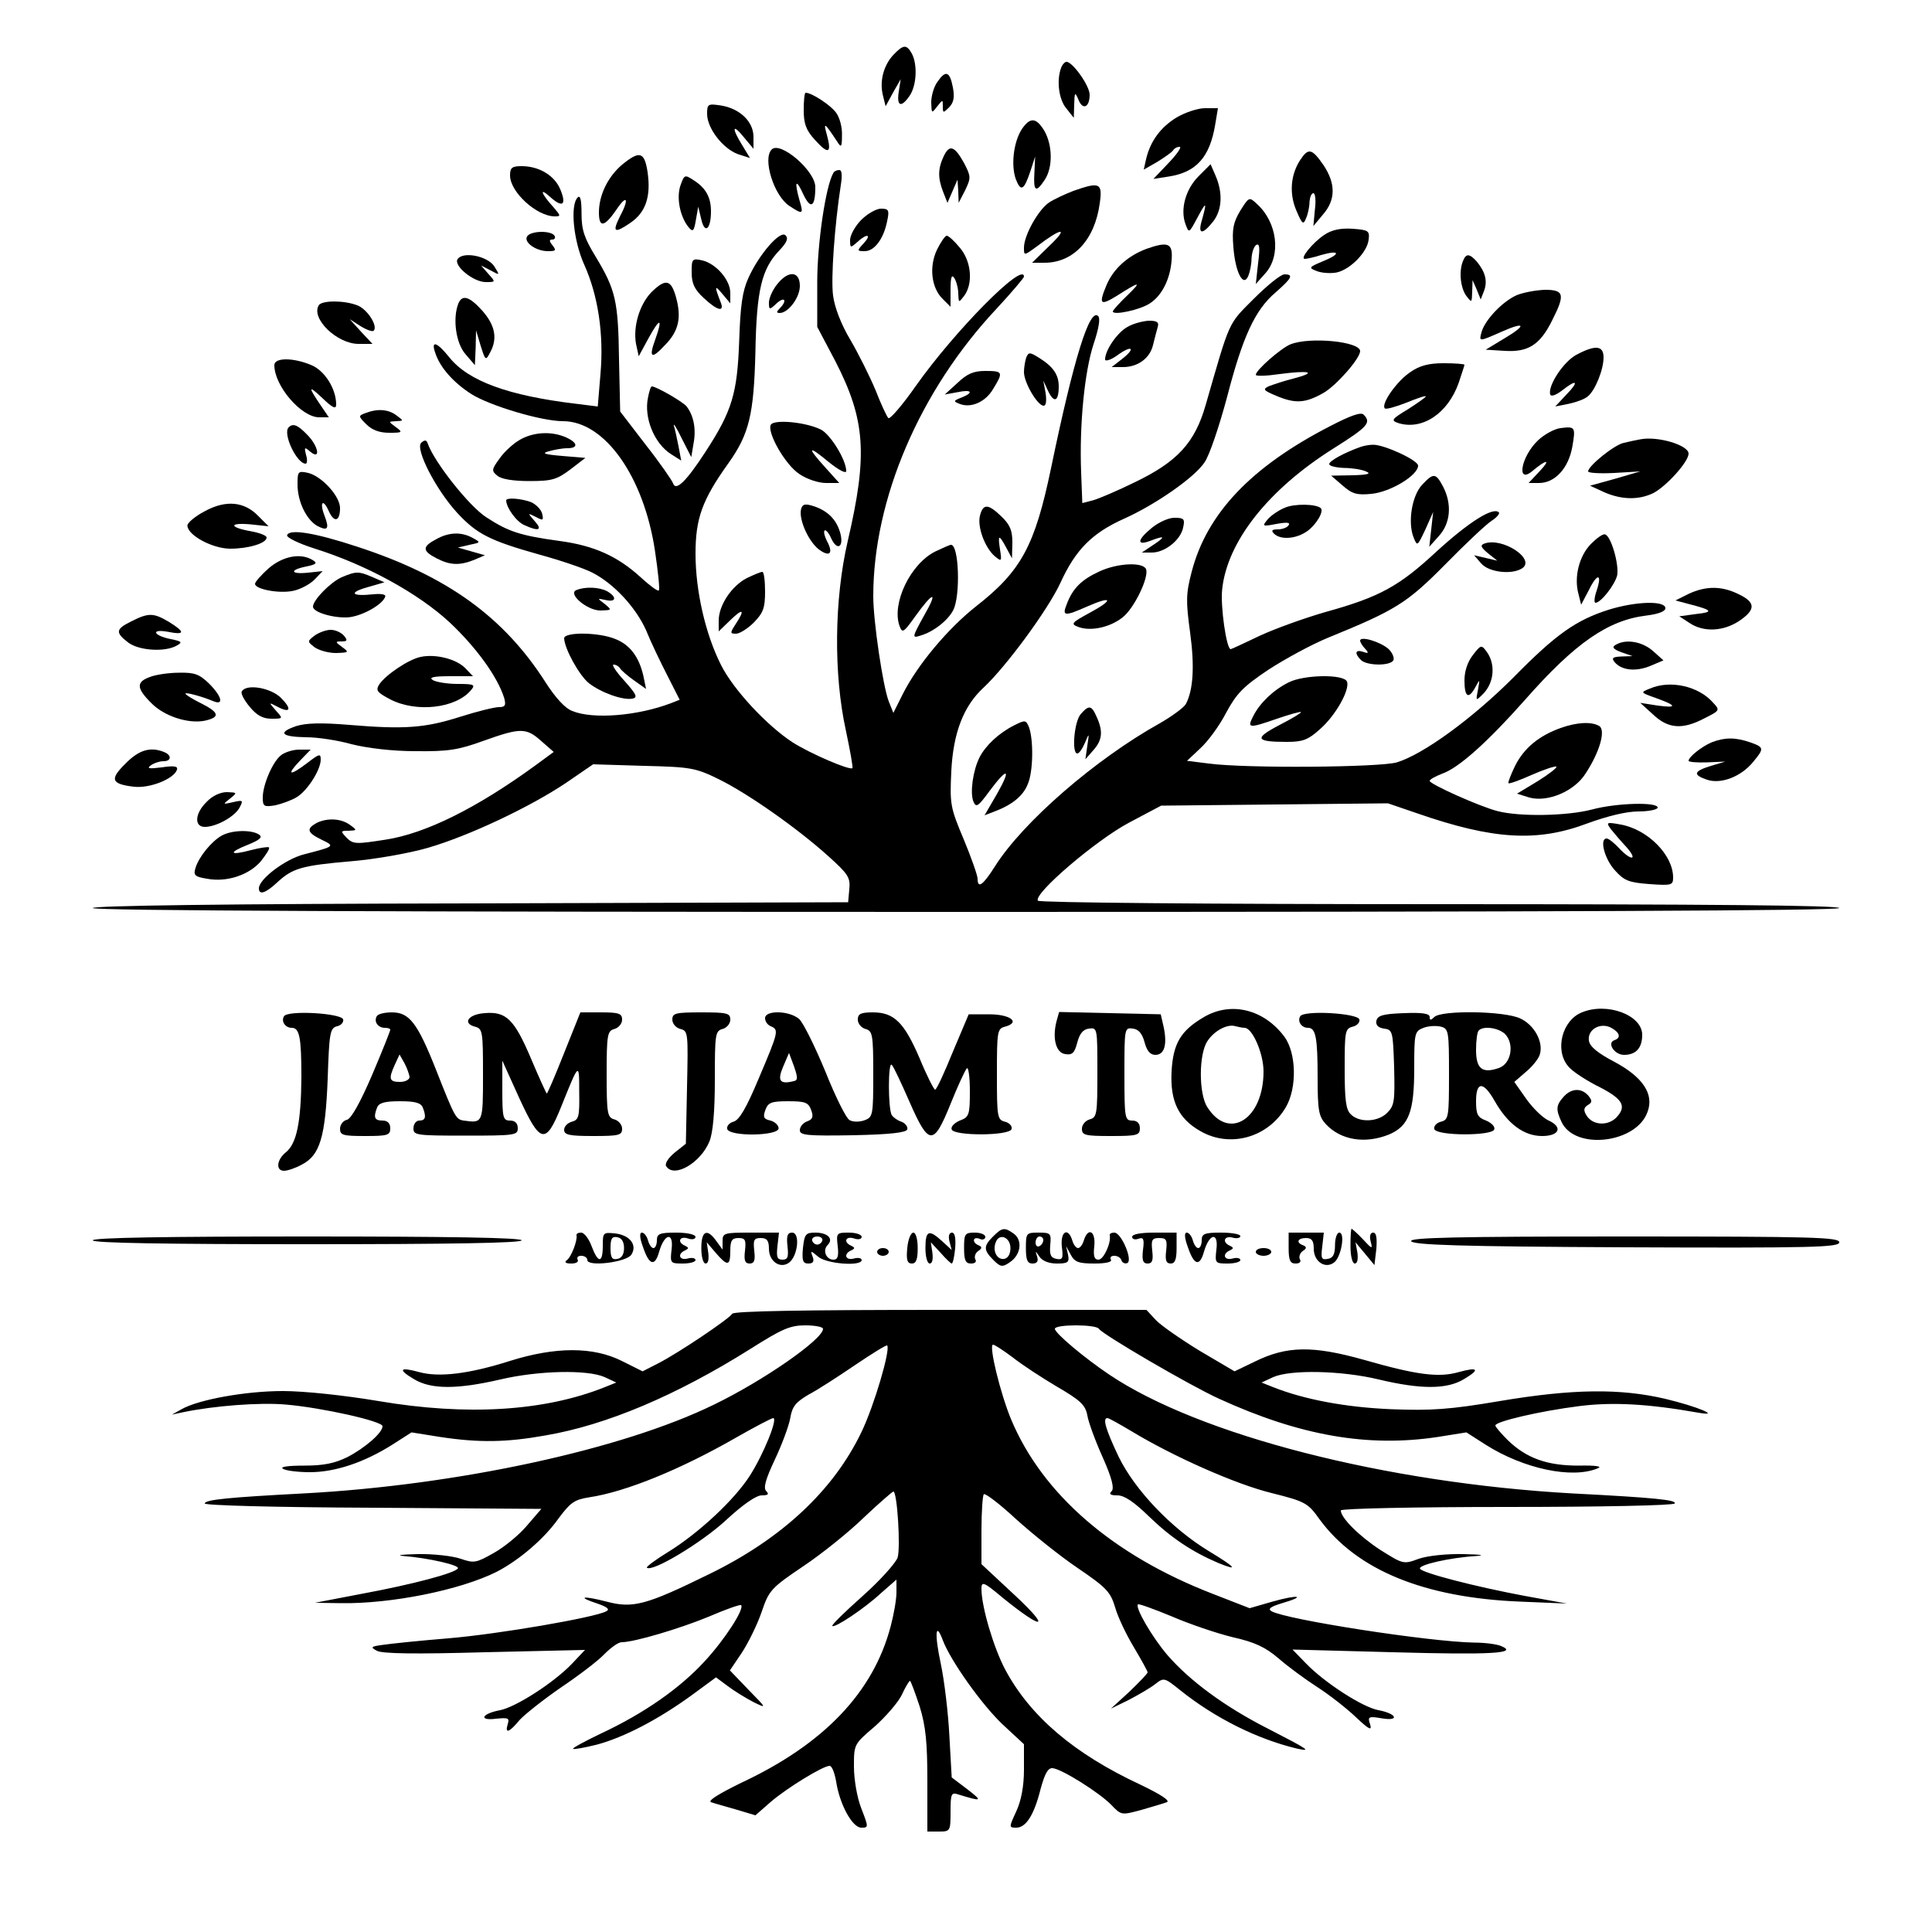 <?xml version="1.0" standalone="no"?>
<!DOCTYPE svg PUBLIC "-//W3C//DTD SVG 20010904//EN"
 "http://www.w3.org/TR/2001/REC-SVG-20010904/DTD/svg10.dtd">
<svg version="1.0" xmlns="http://www.w3.org/2000/svg"
 width="500pt" height="500pt" viewBox="0 0 500 500"
 preserveAspectRatio="xMidYMid meet">
<g transform="translate(0,500) scale(0.1,-0.1)"
fill="#000000" stroke="none">
<path d="M2312 4858 c-26 -28 -36 -69 -27 -105 l7 -28 19 35 20 35 -5 -32 c-6
-38 6 -43 28 -11 18 26 21 80 6 109 -14 25 -22 24 -48 -3z"/>
<path d="M2746 4824 c-12 -32 -6 -82 14 -105 l19 -24 1 35 c1 32 2 33 11 12
11 -28 29 -20 29 13 0 23 -44 85 -60 85 -4 0 -11 -7 -14 -16z"/>
<path d="M2426 4788 c-9 -12 -16 -36 -16 -53 1 -29 1 -29 15 -11 15 19 15 19
15 1 0 -18 1 -18 16 -3 12 12 15 26 10 52 -8 42 -19 45 -40 14z"/>
<path d="M2080 4715 c0 -35 6 -52 29 -77 35 -39 44 -35 31 13 -10 35 -6 32 27
-18 10 -16 12 -14 12 17 1 20 -6 46 -15 58 -13 19 -63 52 -79 52 -3 0 -5 -20
-5 -45z"/>
<path d="M1830 4705 c0 -37 41 -90 80 -104 l31 -10 -20 33 c-28 45 -26 58 4
21 l25 -30 0 31 c0 39 -35 73 -84 81 -34 5 -36 4 -36 -22z"/>
<path d="M3045 4696 c-41 -25 -68 -61 -79 -108 l-6 -27 35 20 c19 12 38 25 41
30 3 5 10 9 17 9 6 0 -7 -19 -28 -41 l-40 -42 39 6 c72 11 107 50 121 135 l7
42 -34 0 c-18 0 -51 -11 -73 -24z"/>
<path d="M2644 4665 c-21 -33 -28 -93 -15 -129 13 -33 21 -29 38 22 l12 37 -2
-42 c-3 -49 4 -53 27 -18 21 32 20 89 -1 126 -21 35 -37 37 -59 4z"/>
<path d="M1997 4613 c-24 -24 6 -120 46 -146 35 -23 37 -22 26 15 -14 50 -9
57 10 15 19 -40 31 -33 31 19 0 42 -91 120 -113 97z"/>
<path d="M2442 4595 c-15 -32 -15 -56 -1 -92 l11 -28 13 30 13 30 2 -30 1 -30
17 33 c15 32 15 35 -3 70 -25 45 -38 49 -53 17z"/>
<path d="M3365 4586 c-25 -38 -29 -87 -10 -131 15 -35 18 -38 25 -20 5 11 9
30 9 43 1 12 5 22 10 22 5 0 7 -19 4 -42 l-4 -43 25 30 c33 38 33 80 1 128
-30 43 -39 45 -60 13z"/>
<path d="M1609 4573 c-36 -31 -59 -78 -59 -123 0 -40 14 -38 45 7 28 42 34 29
9 -18 -20 -40 -14 -44 27 -16 40 27 54 68 45 131 -8 54 -21 57 -67 19z"/>
<path d="M1320 4546 c0 -43 69 -106 116 -106 16 0 15 2 -3 23 -32 35 -39 54
-10 28 33 -30 44 -22 27 19 -15 36 -55 60 -100 60 -25 0 -30 -4 -30 -24z"/>
<path d="M3102 4544 c-34 -34 -48 -86 -34 -124 9 -24 9 -24 30 15 24 45 26 44
13 -3 -12 -39 0 -41 28 -6 24 30 26 75 7 119 l-13 30 -31 -31z"/>
<path d="M2157 4553 c-20 -33 -42 -183 -42 -283 l0 -116 47 -89 c78 -152 84
-242 32 -465 -35 -151 -37 -344 -5 -490 11 -52 19 -96 17 -98 -7 -6 -108 37
-155 67 -66 43 -153 136 -185 200 -40 79 -66 191 -66 288 0 91 17 139 85 234
54 76 66 126 70 289 3 159 16 214 62 262 19 20 24 31 16 39 -14 14 -69 -50
-96 -110 -16 -35 -21 -73 -24 -164 -5 -135 -18 -180 -87 -286 -50 -77 -77
-103 -84 -82 -3 8 -34 53 -71 100 l-66 86 -3 135 c-2 152 -9 180 -60 265 -30
49 -37 70 -37 112 0 35 -3 49 -10 42 -20 -20 -11 -112 17 -174 36 -80 51 -180
42 -283 l-7 -84 -56 7 c-176 21 -279 59 -328 120 -32 40 -48 45 -37 13 12 -38
46 -77 94 -108 48 -30 181 -70 237 -70 108 0 209 -143 238 -335 8 -54 13 -101
10 -103 -3 -3 -24 13 -47 34 -59 54 -120 82 -210 94 -102 14 -132 24 -189 61
-43 27 -134 141 -152 191 -3 10 -8 10 -17 2 -16 -16 38 -121 93 -181 51 -55
84 -72 212 -108 55 -15 117 -36 138 -47 55 -28 112 -89 139 -149 12 -30 37
-82 55 -117 l32 -63 -23 -9 c-87 -33 -202 -42 -255 -20 -19 7 -44 35 -69 74
-108 169 -254 275 -487 351 -109 36 -176 47 -182 30 -2 -6 29 -21 69 -34 135
-42 270 -116 352 -192 69 -65 124 -141 141 -196 5 -19 2 -23 -14 -23 -11 0
-56 -11 -100 -25 -91 -29 -144 -33 -287 -21 -72 6 -111 5 -137 -3 -50 -17 -39
-28 26 -29 29 0 82 -8 117 -18 40 -10 104 -18 165 -18 85 -1 111 3 177 27 95
34 110 34 149 -1 l32 -28 -49 -36 c-150 -109 -282 -175 -386 -191 -77 -12 -84
-12 -101 5 -16 17 -16 18 5 18 22 1 23 1 4 15 -23 17 -59 19 -87 5 -27 -15
-24 -25 13 -43 35 -17 36 -17 -45 -38 -48 -12 -117 -64 -117 -88 0 -18 17 -13
47 15 40 37 63 44 191 55 62 5 152 21 200 35 106 31 263 105 357 168 l70 48
131 -4 c122 -3 134 -5 195 -35 75 -37 202 -126 283 -199 51 -46 57 -55 54 -85
l-3 -34 -977 -3 c-641 -1 -978 -6 -978 -12 0 -7 767 -10 2260 -10 1500 0 2260
3 2260 10 0 7 -351 10 -1034 10 -602 0 -1037 4 -1040 9 -12 18 151 157 236
202 l83 44 294 3 293 3 76 -26 c196 -68 310 -75 440 -26 52 19 101 31 132 31
28 0 50 5 50 10 0 15 -107 12 -170 -5 -65 -17 -188 -19 -245 -4 -49 13 -175
70 -175 78 0 4 15 12 33 19 43 15 119 84 213 190 131 149 216 207 315 219 32
4 49 11 49 19 0 20 -76 18 -147 -4 -84 -27 -135 -62 -247 -176 -105 -105 -232
-198 -301 -219 -44 -13 -390 -16 -487 -3 l-56 7 34 32 c20 18 50 59 67 92 27
50 44 68 110 112 43 28 113 66 155 83 174 71 203 89 302 189 52 53 106 104
120 113 14 9 22 19 19 22 -15 15 -79 -26 -162 -102 -96 -89 -146 -117 -287
-156 -52 -15 -128 -42 -169 -61 -40 -19 -74 -35 -76 -35 -11 0 -27 112 -22
155 13 124 120 259 289 365 87 55 98 66 77 87 -7 7 -33 -2 -87 -30 -204 -105
-319 -226 -358 -377 -15 -57 -15 -76 -4 -157 12 -88 8 -149 -11 -185 -5 -9
-35 -31 -66 -49 -169 -94 -356 -257 -428 -371 -31 -49 -45 -59 -45 -32 0 8
-16 54 -36 102 -35 83 -36 91 -32 177 5 99 32 168 83 215 59 55 168 203 200
273 39 85 82 128 165 165 82 37 182 107 207 145 13 18 38 93 58 167 41 159 73
228 126 273 42 37 48 47 23 47 -9 0 -44 -28 -79 -63 -68 -68 -61 -54 -125
-276 -28 -97 -73 -146 -183 -199 -45 -22 -94 -43 -109 -47 l-27 -7 -3 79 c-5
124 9 262 32 332 14 42 18 67 12 73 -22 22 -63 -109 -122 -394 -42 -201 -77
-266 -195 -358 -72 -57 -150 -150 -188 -225 l-25 -50 -12 30 c-15 39 -40 207
-40 272 0 251 120 532 319 744 39 42 71 80 71 83 0 41 -179 -140 -280 -283
-35 -50 -67 -87 -71 -83 -4 4 -19 36 -33 72 -15 36 -44 94 -65 130 -24 40 -41
84 -45 115 -6 45 4 182 20 286 4 25 3 39 -4 39 -6 0 -13 -3 -15 -7z"/>
<path d="M1761 4520 c-11 -32 -1 -81 21 -108 11 -13 14 -11 19 19 l6 34 8 -33
c9 -39 25 -25 25 21 0 36 -13 60 -44 80 -24 16 -25 15 -35 -13z"/>
<path d="M2778 4506 c-21 -8 -49 -21 -63 -30 -28 -19 -65 -85 -65 -117 0 -21
0 -21 33 3 64 49 84 51 35 4 l-47 -46 32 0 c75 0 130 59 143 153 8 54 0 57
-68 33z"/>
<path d="M3210 4455 c-18 -30 -22 -47 -18 -95 5 -65 26 -106 39 -73 4 10 8 30
8 45 1 15 6 30 12 34 9 5 10 -7 5 -47 l-6 -54 25 28 c41 46 31 132 -23 180
-19 18 -20 17 -42 -18z"/>
<path d="M2229 4431 c-16 -16 -29 -40 -29 -52 0 -21 1 -21 18 -6 26 24 39 21
17 -3 -18 -19 -17 -20 3 -20 25 0 49 32 58 78 6 28 4 32 -16 32 -12 0 -35 -13
-51 -29z"/>
<path d="M3427 4392 c-30 -20 -64 -62 -50 -62 4 0 24 4 42 10 49 14 52 3 5
-16 -38 -16 -38 -17 -15 -26 14 -5 37 -6 51 -3 35 8 79 53 82 85 3 23 -1 25
-42 28 -31 2 -54 -3 -73 -16z"/>
<path d="M1364 4388 c-9 -15 23 -38 54 -38 21 0 22 2 12 15 -9 11 -9 15 -1 15
7 0 9 5 6 10 -9 14 -62 13 -71 -2z"/>
<path d="M2425 4354 c-21 -44 -15 -99 15 -128 l20 -20 0 44 c0 33 3 41 10 30
5 -8 10 -26 10 -40 1 -24 1 -24 15 -6 24 32 19 90 -11 125 -14 17 -29 31 -34
31 -4 0 -15 -16 -25 -36z"/>
<path d="M2967 4356 c-48 -18 -85 -51 -103 -93 -21 -50 -17 -55 24 -30 63 40
68 40 30 3 -21 -20 -38 -39 -38 -42 0 -11 71 4 96 21 31 20 52 62 56 110 4 46
-8 51 -65 31z"/>
<path d="M1184 4329 c-10 -17 41 -59 73 -59 26 0 26 0 7 21 l-19 22 25 -13
c24 -13 24 -13 9 11 -18 27 -82 39 -95 18z"/>
<path d="M3786 4324 c-11 -27 -6 -70 9 -90 14 -18 14 -18 15 11 l1 30 11 -25
10 -25 9 23 c9 25 3 48 -19 75 -19 21 -28 22 -36 1z"/>
<path d="M1790 4295 c0 -28 7 -44 31 -66 35 -33 55 -38 44 -11 -16 41 -16 46
4 22 l21 -25 0 27 c0 33 -36 75 -72 84 -27 6 -28 4 -28 -31z"/>
<path d="M2011 4264 c-12 -15 -21 -36 -21 -47 0 -19 1 -20 20 -2 21 19 28 7 8
-13 -9 -9 -9 -12 0 -12 22 0 52 40 52 70 0 39 -30 41 -59 4z"/>
<path d="M1686 4244 c-31 -32 -48 -89 -40 -134 l7 -32 25 46 c30 55 38 54 18
-2 -18 -49 -10 -53 26 -14 34 35 42 69 28 121 -13 48 -27 51 -64 15z"/>
<path d="M3925 4236 c-36 -16 -80 -62 -90 -93 -8 -28 -9 -28 50 -2 63 28 67
18 8 -17 l-48 -29 49 -3 c61 -4 92 16 123 79 34 67 31 79 -19 79 -24 -1 -56
-7 -73 -14z"/>
<path d="M1186 4214 c-15 -39 -6 -103 19 -131 l24 -28 2 45 1 45 12 -40 c12
-38 13 -39 24 -18 20 36 14 70 -19 108 -34 38 -53 44 -63 19z"/>
<path d="M825 4210 c-21 -34 47 -100 103 -100 l36 0 -30 32 -29 32 28 -18 c16
-10 31 -15 34 -12 12 12 -17 57 -43 66 -33 13 -91 13 -99 0z"/>
<path d="M2918 4154 c-26 -14 -58 -60 -58 -84 0 -6 14 -2 31 10 38 28 50 20
13 -9 l-27 -21 29 0 c39 0 70 23 78 57 4 16 9 36 12 46 4 13 -1 17 -23 17 -15
-1 -40 -7 -55 -16z"/>
<path d="M3340 4109 c-25 -10 -90 -67 -90 -79 0 -4 28 -3 62 2 77 10 98 5 38
-11 -25 -6 -54 -16 -65 -20 -18 -8 -16 -11 17 -25 50 -21 75 -20 123 7 33 19
94 88 95 108 1 25 -129 38 -180 18z"/>
<path d="M4080 4082 c-34 -18 -75 -81 -68 -103 2 -6 14 -2 30 10 39 31 46 25
12 -10 l-29 -31 35 7 c19 4 41 12 49 19 19 15 41 69 41 101 0 31 -21 33 -70 7z"/>
<path d="M2656 4075 c-3 -9 -6 -26 -6 -38 0 -27 35 -87 51 -87 6 0 8 12 5 33
l-6 32 13 -28 c15 -31 27 -26 27 13 0 30 -14 51 -51 74 -24 15 -27 15 -33 1z"/>
<path d="M710 4055 c0 -54 70 -135 116 -135 l25 0 -19 28 c-35 51 -35 57 1 23
28 -27 37 -31 37 -18 0 41 -30 88 -64 102 -47 20 -96 20 -96 0z"/>
<path d="M3650 4037 c-35 -23 -77 -83 -66 -94 3 -3 28 4 56 15 27 11 50 19 50
16 0 -2 -21 -17 -46 -33 -43 -26 -45 -29 -25 -36 62 -19 128 25 156 104 8 24
15 45 15 47 0 2 -24 4 -54 4 -38 0 -62 -6 -86 -23z"/>
<path d="M2478 4009 l-33 -30 33 6 c37 8 43 -1 10 -14 -21 -8 -21 -10 -5 -16
29 -12 67 4 87 38 27 44 26 47 -20 47 -30 0 -47 -7 -72 -31z"/>
<path d="M1677 3971 c-11 -52 16 -118 59 -146 l27 -17 -7 37 c-4 20 -9 44 -12
53 -2 9 7 -5 20 -32 l25 -49 6 36 c7 37 0 72 -18 95 -9 12 -79 52 -90 52 -3 0
-7 -13 -10 -29z"/>
<path d="M946 3931 c-19 -7 -19 -8 2 -29 15 -15 34 -22 59 -22 35 0 36 1 17
15 -19 14 -19 14 1 15 20 1 20 1 1 15 -21 16 -49 18 -80 6z"/>
<path d="M1995 3901 c-11 -19 37 -104 74 -128 19 -13 49 -23 69 -23 l34 0 -36
40 c-49 54 -45 59 9 14 25 -20 45 -31 45 -23 0 29 -42 97 -67 108 -40 19 -119
26 -128 12z"/>
<path d="M747 3894 c-16 -16 21 -94 44 -94 4 0 5 10 1 23 -5 20 -4 21 11 8 28
-23 21 15 -8 44 -25 26 -37 30 -48 19z"/>
<path d="M4038 3892 c-15 -2 -41 -16 -57 -31 -45 -42 -58 -117 -14 -79 36 30
47 30 19 0 l-30 -32 27 0 c41 0 76 38 86 93 9 52 8 54 -31 49z"/>
<path d="M1344 3861 c-17 -10 -41 -32 -52 -49 -20 -27 -20 -31 -5 -43 10 -9
41 -14 83 -14 59 0 71 4 106 30 l39 30 -60 5 c-47 4 -54 7 -35 12 14 4 35 8
48 8 29 0 28 14 -3 28 -38 17 -86 14 -121 -7z"/>
<path d="M4245 3863 c-11 -2 -30 -6 -42 -9 -24 -4 -93 -60 -93 -74 0 -4 30 -6
68 -4 l67 4 -65 -19 -65 -18 37 -17 c46 -20 90 -20 127 -2 34 18 91 81 91 102
0 22 -80 46 -125 37z"/>
<path d="M3520 3843 c-42 -15 -80 -36 -80 -44 0 -5 17 -9 38 -10 20 0 46 -4
57 -9 15 -6 5 -9 -35 -10 l-55 -1 29 -25 c25 -22 37 -26 76 -22 49 5 120 48
120 73 0 14 -89 55 -117 54 -10 0 -25 -3 -33 -6z"/>
<path d="M770 3746 c0 -44 23 -91 51 -107 27 -14 32 -8 19 26 -14 36 -4 46 11
12 14 -31 29 -26 29 8 0 31 -47 82 -82 91 -27 6 -28 4 -28 -30z"/>
<path d="M3681 3746 c-27 -28 -38 -97 -23 -136 10 -25 10 -24 31 20 l20 45 -5
-45 -5 -45 25 28 c30 33 34 82 11 127 -19 36 -25 37 -54 6z"/>
<path d="M1310 3705 c0 -18 26 -55 47 -64 37 -17 48 -13 27 10 -19 22 -19 22
3 11 19 -10 20 -9 16 9 -3 11 -17 25 -30 30 -25 9 -63 12 -63 4z"/>
<path d="M530 3677 c-25 -13 -45 -30 -45 -37 0 -25 65 -60 111 -60 47 0 94 14
94 29 0 5 -18 12 -40 16 -57 10 -59 23 -2 18 l47 -5 -26 26 c-36 38 -84 43
-139 13z"/>
<path d="M2074 3685 c-9 -24 16 -83 44 -106 29 -22 40 -12 22 21 -6 12 -9 24
-6 27 3 3 11 -6 17 -20 15 -33 33 -24 24 12 -9 34 -30 57 -66 70 -24 8 -31 7
-35 -4z"/>
<path d="M3325 3686 c-17 -7 -37 -21 -45 -31 -14 -17 -13 -18 23 -11 27 5 37
4 32 -3 -3 -6 -16 -11 -28 -11 -15 0 -18 -3 -10 -11 17 -17 58 -14 87 7 23 17
43 51 34 59 -12 11 -68 12 -93 1z"/>
<path d="M2536 3665 c-7 -29 13 -83 39 -105 17 -14 18 -13 13 18 -6 39 -3 40
16 5 l15 -28 1 41 c0 31 -6 46 -28 67 -35 34 -48 34 -56 2z"/>
<path d="M2981 3634 c-38 -31 -40 -47 -5 -34 39 15 42 12 9 -10 l-30 -20 26 0
c34 0 75 33 81 65 5 22 2 25 -23 25 -15 0 -41 -12 -58 -26z"/>
<path d="M1128 3604 c-36 -19 -35 -30 2 -49 35 -18 59 -19 97 -4 l28 12 -35
10 -35 10 30 7 c29 6 30 6 8 18 -29 16 -62 15 -95 -4z"/>
<path d="M4117 3592 c-30 -31 -44 -85 -32 -129 l7 -28 20 38 c22 45 35 43 20
-2 -6 -17 -7 -31 -3 -31 14 0 49 45 56 70 6 27 -15 102 -31 107 -6 2 -22 -10
-37 -25z"/>
<path d="M3841 3593 c-11 -4 -8 -10 10 -25 l24 -19 -30 7 -30 7 19 -22 c20
-22 78 -29 105 -12 37 24 -52 82 -98 64z"/>
<path d="M2421 3573 c-65 -32 -114 -135 -93 -193 7 -19 10 -18 40 24 48 67 61
68 23 2 -31 -56 -31 -58 -9 -51 34 10 71 39 85 66 19 37 15 170 -6 169 -3 0
-21 -8 -40 -17z"/>
<path d="M695 3529 c-19 -17 -35 -35 -35 -40 0 -14 63 -26 99 -18 19 4 43 17
55 29 l21 22 -37 -4 c-47 -5 -50 7 -5 16 25 5 29 9 17 16 -31 20 -78 11 -115
-21z"/>
<path d="M2845 3521 c-46 -21 -69 -44 -84 -84 -13 -32 -7 -33 54 -6 64 28 68
17 5 -17 -48 -26 -50 -29 -28 -37 31 -11 80 -1 113 25 30 23 69 104 61 125 -8
19 -74 16 -121 -6z"/>
<path d="M884 3506 c-29 -13 -74 -59 -74 -76 0 -16 62 -32 97 -27 37 6 84 34
90 53 2 6 -11 8 -31 6 -56 -6 -65 4 -16 18 l45 13 -30 13 c-37 16 -43 16 -81
0z"/>
<path d="M1933 3504 c-39 -20 -73 -70 -73 -110 l0 -28 30 29 c33 32 39 28 14
-10 -15 -23 -15 -25 1 -25 9 0 30 13 46 29 24 25 29 37 29 80 0 28 -3 51 -7
51 -5 0 -23 -8 -40 -16z"/>
<path d="M1492 3473 c-24 -9 27 -53 62 -53 30 1 30 1 11 17 -20 15 -20 15 3
10 27 -6 29 8 3 23 -21 11 -57 12 -79 3z"/>
<path d="M4370 3463 l-34 -17 34 -9 c62 -16 66 -21 20 -26 l-44 -6 26 -17 c37
-25 88 -22 129 5 43 29 43 48 -1 69 -44 22 -85 22 -130 1z"/>
<path d="M340 3392 c-41 -20 -42 -29 -8 -55 28 -21 95 -25 125 -8 16 9 14 11
-15 17 -45 9 -53 27 -8 19 45 -9 46 -1 4 25 -40 24 -53 25 -98 2z"/>
<path d="M814 3355 c-19 -15 -19 -15 0 -30 11 -8 36 -15 55 -15 34 1 35 2 17
15 -19 14 -19 15 -2 15 15 0 16 3 6 15 -7 8 -22 15 -34 15 -12 0 -31 -7 -42
-15z"/>
<path d="M1460 3348 c1 -27 39 -96 64 -116 32 -25 89 -45 113 -40 14 3 10 11
-21 46 -21 23 -34 42 -28 42 6 0 13 -4 17 -10 3 -5 19 -19 36 -31 l31 -22 -7
34 c-11 48 -34 80 -72 95 -42 18 -133 19 -133 2z"/>
<path d="M3520 3342 c0 -4 6 -14 13 -21 10 -11 9 -13 -5 -8 -21 7 -23 -4 -6
-21 15 -15 75 -16 84 -1 3 6 -2 19 -12 29 -21 19 -74 35 -74 22z"/>
<path d="M4181 3331 c-10 -6 -6 -11 15 -19 l29 -10 -29 -1 c-23 -1 -26 -4 -17
-15 18 -21 55 -25 93 -9 l33 14 -28 25 c-28 24 -70 31 -96 15z"/>
<path d="M3812 3305 c-14 -18 -22 -42 -22 -66 0 -44 11 -50 29 -16 11 20 11
20 6 -8 -6 -30 -6 -30 14 -10 28 29 32 77 8 109 -13 18 -15 17 -35 -9z"/>
<path d="M1089 3300 c-31 -6 -92 -47 -108 -72 -9 -15 -5 -20 29 -38 68 -35
170 -23 209 24 12 14 8 16 -35 16 -27 0 -56 5 -64 10 -11 7 2 10 45 10 l59 0
-20 21 c-24 24 -77 37 -115 29z"/>
<path d="M388 3248 c-36 -13 -35 -29 3 -67 34 -35 97 -55 140 -46 39 9 37 21
-11 45 -22 11 -40 22 -40 25 0 4 42 -7 73 -20 27 -11 21 13 -12 46 -25 24 -37
29 -78 28 -26 0 -60 -5 -75 -11z"/>
<path d="M3335 3234 c-40 -20 -74 -53 -91 -86 -17 -33 -14 -34 61 -8 32 11 60
19 62 17 1 -2 -24 -17 -57 -34 -65 -34 -61 -43 20 -43 41 0 55 5 85 32 41 35
79 103 71 124 -8 20 -112 18 -151 -2z"/>
<path d="M4270 3218 c-25 -10 -25 -10 14 -24 56 -20 58 -27 6 -20 l-45 7 33
-30 c39 -37 76 -40 133 -10 40 20 41 21 22 41 -37 42 -110 59 -163 36z"/>
<path d="M626 3211 c-4 -5 6 -23 20 -40 18 -22 34 -31 56 -31 31 0 31 0 12 21
-19 22 -19 22 4 10 34 -18 38 -6 9 23 -26 26 -89 37 -101 17z"/>
<path d="M2797 3152 c-17 -19 -24 -102 -9 -102 5 0 13 12 20 28 11 26 11 26 6
-8 l-5 -35 21 24 c23 26 25 49 8 86 -13 30 -20 31 -41 7z"/>
<path d="M2625 3123 c-40 -20 -74 -52 -90 -83 -17 -34 -25 -91 -16 -114 7 -17
12 -14 42 27 47 63 57 59 19 -8 l-32 -55 26 10 c45 17 74 40 86 71 14 32 15
114 3 147 -8 19 -10 19 -38 5z"/>
<path d="M4039 3116 c-56 -20 -95 -52 -118 -98 -11 -23 -19 -43 -17 -45 2 -2
30 8 61 22 32 14 60 23 63 21 2 -3 -20 -20 -49 -38 l-53 -32 32 -10 c47 -13
117 16 146 63 36 55 52 111 35 122 -20 12 -58 10 -100 -5z"/>
<path d="M4430 3079 c-26 -11 -60 -38 -60 -48 0 -3 21 -5 48 -4 l47 2 -37 -11
c-45 -14 -48 -23 -10 -36 36 -12 88 8 119 46 29 35 29 38 -8 51 -38 13 -65 13
-99 0z"/>
<path d="M325 3024 c-42 -41 -37 -53 21 -60 41 -5 104 20 112 44 3 9 -7 11
-40 6 -32 -4 -39 -3 -28 5 8 6 23 11 33 11 21 0 22 16 1 24 -35 14 -65 5 -99
-30z"/>
<path d="M728 3046 c-22 -16 -48 -77 -48 -110 0 -23 3 -25 33 -20 17 4 42 13
55 21 28 17 62 71 62 97 0 16 -3 16 -34 -8 -46 -35 -56 -33 -21 4 l29 30 -30
0 c-16 0 -37 -7 -46 -14z"/>
<path d="M535 2925 c-31 -30 -33 -65 -5 -65 30 0 78 27 90 50 10 19 9 20 -17
14 -27 -6 -27 -6 -8 9 20 16 19 16 -8 17 -17 0 -38 -10 -52 -25z"/>
<path d="M4169 2854 c8 -10 26 -31 40 -46 31 -35 13 -37 -19 -3 -13 14 -27 25
-32 25 -19 0 -6 -52 21 -82 24 -27 36 -32 90 -36 57 -4 61 -3 61 17 0 58 -65
124 -135 137 -38 7 -39 6 -26 -12z"/>
<path d="M573 2837 c-26 -15 -58 -54 -67 -83 -6 -19 -2 -23 29 -28 51 -10 109
9 140 45 14 18 24 33 21 36 -2 2 -23 -1 -46 -7 -56 -15 -61 -7 -8 14 32 13 39
20 27 27 -20 12 -70 11 -96 -4z"/>
<path d="M3116 2368 c-60 -35 -80 -68 -84 -141 -4 -77 18 -122 74 -154 77 -45
176 -17 222 62 29 50 27 140 -4 182 -53 71 -138 92 -208 51z m105 -28 c20 0
49 -66 49 -113 0 -123 -89 -180 -145 -93 -23 34 -23 138 0 172 18 27 52 45 73
38 8 -2 18 -4 23 -4z"/>
<path d="M4094 2380 c-51 -20 -71 -97 -36 -139 9 -12 41 -33 71 -49 69 -34 82
-53 56 -82 -22 -25 -63 -23 -79 3 -8 13 -8 20 3 27 12 7 12 11 2 24 -18 21
-44 20 -64 -2 -20 -22 -21 -33 -6 -65 34 -75 195 -56 223 26 17 46 -13 90 -86
129 -44 23 -64 40 -66 55 -4 29 30 48 58 33 22 -12 26 -26 8 -32 -20 -7 0 -38
25 -38 31 0 47 18 47 52 0 51 -91 85 -156 58z"/>
<path d="M735 2370 c-8 -13 3 -30 20 -30 20 0 25 -24 25 -128 -1 -116 -12
-171 -40 -194 -24 -19 -27 -48 -5 -48 9 0 30 7 46 16 47 24 61 71 67 221 4
120 6 132 24 137 11 2 18 11 16 18 -6 16 -143 24 -153 8z"/>
<path d="M975 2370 c-8 -14 3 -30 21 -30 8 0 14 -2 14 -5 0 -3 -21 -56 -47
-117 -31 -72 -54 -113 -65 -116 -10 -2 -18 -13 -18 -23 0 -17 8 -19 65 -19 58
0 65 2 65 20 0 13 -7 20 -20 20 -21 0 -24 8 -14 34 5 12 20 16 59 16 39 0 54
-4 59 -16 10 -25 7 -34 -9 -34 -8 0 -15 -9 -15 -20 0 -18 7 -19 135 -19 127 0
135 1 135 19 0 13 -7 20 -20 20 -18 0 -20 7 -20 78 l0 77 43 -95 c55 -120 69
-124 109 -25 47 117 47 117 47 39 1 -64 -1 -72 -19 -77 -11 -3 -20 -12 -20
-21 0 -13 13 -16 75 -16 67 0 75 2 75 19 0 10 -9 21 -20 24 -18 5 -20 14 -20
117 0 103 2 112 20 117 11 3 20 14 20 24 0 16 -8 19 -54 19 l-54 0 -42 -105
c-23 -58 -43 -105 -45 -105 -1 0 -20 41 -41 91 -43 101 -64 122 -120 117 -42
-3 -58 -26 -25 -35 20 -5 21 -12 21 -124 0 -126 0 -126 -50 -119 -20 3 -23 8
-71 130 -49 124 -70 150 -115 150 -18 0 -36 -4 -39 -10z m85 -157 c0 -7 -11
-13 -25 -13 -28 0 -30 8 -13 45 l12 26 13 -23 c7 -13 12 -29 13 -35z"/>
<path d="M1740 2361 c0 -10 9 -21 21 -24 20 -5 20 -11 17 -151 l-3 -146 -29
-23 c-17 -14 -26 -29 -22 -35 20 -32 89 8 112 64 9 22 14 75 14 160 0 117 1
126 20 131 11 3 20 14 20 24 0 17 -8 19 -75 19 -67 0 -75 -2 -75 -19z"/>
<path d="M1980 2365 c0 -9 7 -18 15 -21 21 -9 20 -14 -31 -134 -33 -79 -51
-109 -66 -113 -11 -3 -18 -12 -16 -19 7 -20 133 -18 133 2 0 8 -10 17 -21 20
-18 4 -20 9 -13 28 7 19 16 22 59 22 43 0 52 -3 59 -22 7 -18 4 -25 -10 -30
-11 -4 -19 -14 -19 -23 0 -13 18 -15 137 -13 98 2 138 7 141 15 2 7 -5 16 -15
20 -10 3 -21 11 -25 17 -10 15 -10 142 0 130 5 -5 25 -48 46 -96 50 -114 62
-114 106 -5 18 45 37 86 42 92 4 5 8 -21 8 -58 0 -63 -2 -68 -26 -77 -14 -6
-24 -16 -21 -23 5 -17 149 -17 155 1 2 7 -5 16 -17 19 -20 5 -21 12 -21 123 0
111 1 118 21 123 41 11 14 32 -41 32 l-53 0 -41 -97 c-22 -54 -42 -98 -46 -98
-3 0 -22 37 -40 81 -40 93 -66 119 -121 119 -32 0 -39 -4 -39 -19 0 -10 9 -21
20 -24 18 -5 20 -14 20 -116 0 -107 -1 -112 -22 -120 -13 -5 -30 -5 -39 0 -9
4 -37 61 -63 126 -27 65 -57 126 -68 136 -26 22 -88 23 -88 2z m74 -163 c-36
-9 -43 1 -27 38 l15 35 13 -35 c10 -29 10 -36 -1 -38z"/>
<path d="M2734 2356 c-11 -44 -1 -81 23 -84 18 -3 24 3 31 30 6 23 15 34 30
36 22 3 22 1 22 -113 0 -108 -1 -117 -20 -122 -11 -3 -20 -14 -20 -24 0 -17 8
-19 75 -19 68 0 75 2 75 20 0 13 -7 20 -20 20 -19 0 -20 7 -20 121 0 118 0
120 22 117 15 -2 24 -13 30 -35 6 -23 15 -33 28 -33 23 0 31 25 22 70 l-8 35
-132 3 -131 3 -7 -25z"/>
<path d="M3365 2370 c-8 -13 3 -30 20 -30 20 0 25 -24 25 -129 0 -85 3 -100
21 -120 39 -42 102 -52 164 -27 51 22 65 59 65 171 0 92 1 96 24 105 13 5 33
6 45 3 20 -5 21 -12 21 -123 0 -111 -1 -118 -21 -123 -12 -3 -19 -12 -17 -19
6 -18 150 -18 155 -1 3 7 -7 17 -21 23 -22 8 -26 16 -26 50 0 52 19 52 48 1
34 -60 76 -91 123 -91 46 0 54 24 15 41 -14 7 -39 31 -56 55 l-31 44 30 26
c16 13 33 34 36 45 10 32 -14 76 -50 93 -41 20 -205 22 -223 4 -9 -9 -12 -9
-12 0 0 9 -19 12 -67 10 -54 -2 -68 -6 -71 -20 -2 -11 5 -18 20 -20 22 -3 23
-7 26 -100 2 -87 1 -99 -18 -118 -24 -24 -72 -26 -94 -4 -13 12 -16 38 -16
119 0 96 1 103 21 108 12 3 19 12 17 19 -6 16 -143 24 -153 8z m530 -46 c25
-26 16 -77 -16 -88 -43 -15 -59 -2 -59 47 0 24 3 47 7 50 12 13 51 7 68 -9z"/>
<path d="M2570 1800 c-25 -25 -25 -35 1 -61 18 -18 23 -19 42 -6 29 19 34 57
11 74 -24 17 -30 17 -54 -7z m45 -30 c0 -15 -6 -26 -16 -28 -19 -3 -31 21 -22
43 9 25 38 13 38 -15z"/>
<path d="M3495 1775 c0 -26 5 -45 11 -45 7 0 9 11 7 28 l-5 27 25 -30 24 -29
5 42 c2 28 0 42 -8 42 -8 0 -10 -9 -7 -22 6 -22 4 -21 -20 5 -14 15 -28 27
-29 27 -2 0 -3 -20 -3 -45z"/>
<path d="M1492 1803 c3 -13 -14 -58 -26 -65 -6 -5 -1 -8 12 -8 13 0 20 4 17
10 -3 6 1 10 9 10 9 0 16 -5 16 -11 0 -18 101 -6 114 14 16 25 -4 51 -43 55
-30 3 -31 2 -31 -32 0 -46 -12 -46 -29 -1 -7 19 -19 35 -27 35 -8 0 -13 -3
-12 -7z m123 -33 c0 -16 -6 -26 -17 -28 -14 -3 -18 3 -18 28 0 25 4 31 18 28
11 -2 17 -12 17 -28z"/>
<path d="M1664 1773 c16 -48 31 -52 42 -12 14 48 38 51 32 5 -4 -35 -3 -36 29
-36 18 0 33 4 33 9 0 5 -9 7 -20 4 -22 -6 -28 12 -7 21 10 5 10 7 0 12 -21 9
-15 26 7 19 11 -4 20 -2 20 4 0 6 -21 11 -50 11 -43 0 -50 -3 -50 -20 0 -11
-4 -20 -9 -20 -5 0 -11 9 -14 20 -3 11 -10 20 -16 20 -6 0 -6 -13 3 -37z"/>
<path d="M1815 1770 c0 -23 5 -40 11 -40 7 0 9 11 7 28 l-4 27 23 -27 c31 -36
38 -35 38 5 0 26 4 33 21 33 18 0 20 -5 17 -33 -3 -25 0 -33 12 -33 12 0 15 8
12 33 -3 28 -1 33 17 33 16 0 21 -7 21 -28 0 -33 30 -53 53 -35 22 18 28 77 7
77 -12 0 -15 -8 -12 -35 3 -28 1 -35 -13 -35 -14 0 -16 7 -13 35 l4 35 -73 0
c-69 0 -73 -1 -73 -22 l0 -22 -16 22 c-24 34 -39 27 -39 -18z"/>
<path d="M2078 1770 c-3 -33 0 -40 14 -40 12 0 16 5 11 18 -6 16 -5 16 14 0
21 -19 113 -26 113 -9 0 5 -9 7 -20 4 -22 -6 -28 12 -7 21 10 5 10 7 0 12 -21
9 -15 26 7 19 11 -4 20 -2 20 4 0 6 -15 11 -33 11 -32 0 -33 -1 -29 -35 3 -26
0 -35 -11 -35 -19 0 -29 24 -15 38 16 16 0 32 -32 32 -25 0 -28 -4 -32 -40z
m50 19 c-2 -6 -8 -10 -13 -10 -5 0 -11 4 -13 10 -2 6 4 11 13 11 9 0 15 -5 13
-11z"/>
<path d="M2348 1770 c-3 -31 0 -40 12 -40 11 0 15 11 15 40 0 23 -5 40 -11 40
-7 0 -14 -18 -16 -40z"/>
<path d="M2395 1770 c0 -23 5 -40 11 -40 7 0 9 11 7 28 l-4 27 25 -27 c14 -16
27 -28 29 -28 3 0 7 18 9 40 2 26 -1 40 -8 40 -8 0 -10 -9 -7 -22 l6 -23 -25
23 c-34 31 -43 28 -43 -18z"/>
<path d="M2495 1770 c0 -32 4 -40 18 -40 11 0 15 5 11 11 -3 6 0 16 7 21 11 7
11 11 2 15 -18 7 -16 24 2 17 8 -4 15 -1 15 5 0 6 -12 11 -27 11 -26 0 -28 -3
-28 -40z"/>
<path d="M2655 1770 c0 -31 4 -40 17 -40 12 0 16 6 12 18 -5 16 -5 16 6 0 7
-11 24 -18 45 -18 29 0 33 3 29 23 l-5 22 12 -22 c10 -19 20 -23 61 -23 30 0
47 4 43 10 -3 6 0 10 9 10 8 0 16 -5 18 -11 2 -7 9 -10 15 -8 16 6 -15 79 -33
79 -8 0 -13 -3 -12 -7 4 -20 -16 -63 -29 -63 -11 0 -14 9 -11 35 4 39 -16 50
-27 15 -3 -11 -10 -20 -15 -20 -5 0 -12 9 -15 20 -11 35 -31 23 -27 -16 4 -31
2 -35 -14 -32 -15 3 -18 11 -16 36 3 30 1 32 -30 32 -32 0 -33 -1 -33 -40z
m45 21 c0 -6 -4 -13 -10 -16 -5 -3 -10 1 -10 9 0 9 5 16 10 16 6 0 10 -4 10
-9z"/>
<path d="M2930 1799 c0 -6 7 -8 16 -5 13 5 16 0 12 -29 -3 -27 0 -35 12 -35
12 0 15 8 12 33 -3 28 -1 33 18 33 19 0 21 -5 18 -33 -3 -25 0 -33 12 -33 11
0 15 11 15 40 l0 40 -57 0 c-36 0 -58 -4 -58 -11z"/>
<path d="M3074 1773 c16 -48 31 -52 42 -12 14 48 38 51 32 5 -4 -35 -3 -36 29
-36 18 0 33 4 33 9 0 5 -9 7 -20 4 -22 -6 -28 12 -7 21 10 5 10 7 0 12 -21 9
-15 27 7 21 11 -3 20 -1 20 4 0 5 -22 9 -50 9 -43 0 -50 -3 -50 -20 0 -11 -4
-20 -9 -20 -5 0 -11 9 -14 20 -3 11 -10 20 -16 20 -6 0 -6 -13 3 -37z"/>
<path d="M3335 1770 c0 -32 4 -40 18 -40 11 0 15 5 11 11 -3 6 0 16 7 21 11 7
11 11 2 15 -20 7 -15 19 7 19 15 0 20 -7 20 -28 0 -33 30 -53 53 -35 18 14 29
77 13 77 -6 0 -11 -15 -11 -32 0 -24 -5 -34 -19 -36 -16 -3 -18 1 -14 32 l4
36 -46 0 -45 0 0 -40z"/>
<path d="M240 1790 c0 -7 192 -10 555 -10 363 0 555 3 555 10 0 7 -192 10
-555 10 -363 0 -555 -3 -555 -10z"/>
<path d="M3652 1788 c4 -10 126 -14 556 -16 487 -2 552 0 552 13 0 13 -67 15
-556 15 -440 0 -555 -3 -552 -12z"/>
<path d="M2270 1760 c0 -5 7 -10 15 -10 8 0 15 5 15 10 0 6 -7 10 -15 10 -8 0
-15 -4 -15 -10z"/>
<path d="M3250 1760 c0 -5 9 -10 20 -10 11 0 20 5 20 10 0 6 -9 10 -20 10 -11
0 -20 -4 -20 -10z"/>
<path d="M1895 1600 c-9 -14 -140 -102 -191 -128 l-41 -21 -54 27 c-74 37
-171 37 -289 0 -107 -34 -184 -43 -235 -29 -51 14 -56 7 -14 -18 44 -27 112
-27 224 -1 98 23 225 26 270 6 l30 -14 -30 -12 c-155 -62 -355 -75 -585 -36
-89 15 -193 26 -248 26 -96 0 -218 -22 -262 -47 l-25 -14 28 6 c81 17 200 26
267 20 93 -8 250 -43 250 -56 0 -17 -45 -56 -91 -80 -33 -16 -61 -22 -112 -22
-41 0 -63 -3 -55 -8 7 -5 39 -9 70 -9 65 0 140 25 213 71 l50 32 75 -12 c100
-15 170 -14 271 4 159 27 340 104 531 224 82 52 103 61 142 61 25 0 46 -4 46
-9 0 -27 -154 -134 -282 -196 -239 -117 -667 -209 -1063 -230 -190 -10 -255
-16 -255 -26 0 -5 185 -10 436 -11 l435 -3 -37 -43 c-20 -24 -59 -56 -86 -71
-46 -26 -51 -27 -86 -15 -20 7 -71 13 -112 12 -41 -1 -57 -3 -35 -5 64 -5 146
-24 140 -32 -7 -12 -115 -41 -250 -66 l-120 -23 67 -1 c131 -2 309 34 403 81
58 30 123 85 161 139 30 40 40 48 79 54 94 14 236 72 379 154 49 28 93 51 97
51 13 0 -25 -94 -61 -150 -40 -62 -131 -147 -210 -196 -33 -20 -58 -39 -56
-41 13 -13 141 64 204 122 44 41 79 65 93 65 17 0 20 3 12 11 -8 8 -2 30 22
81 18 38 36 86 40 107 5 31 14 42 48 62 23 12 77 47 121 77 43 29 80 52 82 50
9 -10 -33 -154 -66 -223 -73 -153 -208 -278 -395 -369 -163 -80 -197 -89 -265
-71 -62 16 -79 13 -24 -5 26 -9 33 -15 23 -20 -29 -16 -278 -59 -409 -70 -74
-6 -151 -14 -170 -17 -30 -4 -32 -6 -15 -15 13 -8 101 -9 279 -4 l260 6 -34
-36 c-47 -49 -145 -112 -186 -120 -48 -9 -56 -28 -10 -22 31 3 35 2 30 -14 -8
-26 4 -22 31 11 14 15 62 53 107 84 46 31 96 69 112 86 17 17 36 31 45 31 32
0 150 35 225 66 44 19 81 32 84 30 9 -10 -43 -90 -94 -145 -64 -70 -157 -135
-268 -187 -42 -20 -75 -38 -73 -40 2 -2 30 3 62 11 70 19 157 64 244 127 l64
47 31 -23 c17 -13 47 -31 66 -41 35 -17 35 -17 -13 32 l-48 50 31 46 c17 26
40 73 51 105 19 56 24 62 107 118 48 32 119 89 158 127 39 37 74 67 76 67 10
0 19 -145 11 -171 -5 -14 -45 -59 -90 -99 -46 -41 -81 -75 -79 -78 6 -6 83 45
126 85 l40 35 0 -33 c0 -19 -7 -58 -15 -88 -45 -171 -173 -305 -387 -405 -55
-27 -87 -46 -78 -50 8 -3 38 -11 65 -19 l50 -15 40 35 c42 36 135 93 152 93 6
0 13 -18 17 -41 9 -59 42 -119 65 -119 19 0 19 1 0 50 -11 28 -19 75 -19 108
0 58 0 58 54 104 29 26 61 63 70 82 9 20 19 36 21 36 2 0 13 -30 25 -66 16
-52 20 -94 20 -195 l0 -129 30 0 c29 0 30 1 30 51 0 47 2 51 20 45 62 -19 64
-18 24 13 l-41 31 -6 107 c-3 60 -13 143 -22 186 -17 79 -14 113 5 62 20 -53
101 -167 155 -218 l55 -51 0 -66 c0 -42 -7 -80 -20 -108 -19 -41 -19 -42 0
-42 25 0 46 32 63 100 11 40 19 55 31 54 24 -2 122 -64 152 -95 26 -27 26 -27
78 -13 28 8 58 17 66 20 9 4 -18 21 -68 45 -172 80 -286 177 -351 299 -29 55
-61 161 -61 208 0 20 5 19 55 -23 105 -85 126 -82 33 5 l-88 82 0 87 c0 48 3
90 6 94 4 3 41 -25 83 -64 42 -38 114 -96 160 -127 75 -51 85 -62 97 -102 7
-25 29 -71 49 -104 19 -32 35 -61 35 -64 0 -3 -21 -25 -47 -50 l-48 -44 45 22
c25 13 56 31 69 41 23 18 24 18 65 -15 90 -72 198 -126 301 -151 41 -9 34 -4
-75 52 -110 56 -201 123 -259 190 -40 47 -84 123 -76 131 2 2 41 -12 87 -31
46 -20 117 -44 158 -54 58 -13 85 -26 119 -55 24 -21 69 -54 100 -74 31 -20
76 -55 100 -78 34 -32 42 -36 37 -19 -7 20 -5 22 30 16 47 -8 39 12 -8 21 -41
7 -141 72 -188 121 l-35 36 261 -7 c253 -7 325 -3 279 16 -11 5 -43 9 -70 9
-116 2 -484 59 -524 81 -11 6 -3 12 27 21 65 19 42 23 -25 4 l-59 -17 -95 37
c-259 100 -441 258 -522 451 -28 67 -59 194 -47 194 4 0 27 -15 51 -33 24 -19
76 -53 115 -76 60 -35 73 -47 78 -74 3 -18 21 -67 40 -109 24 -54 30 -80 23
-87 -8 -8 -3 -11 15 -11 18 0 43 -17 82 -55 57 -55 111 -91 179 -120 54 -22
46 -12 -25 31 -97 59 -191 158 -233 244 -34 72 -42 100 -29 100 4 0 32 -16 64
-35 106 -64 267 -136 361 -159 88 -22 94 -26 124 -68 96 -131 270 -203 520
-213 l120 -5 -110 20 c-128 24 -263 59 -270 70 -6 10 78 29 145 33 26 2 12 4
-31 5 -45 1 -93 -4 -117 -12 -40 -15 -41 -14 -100 23 -55 36 -102 83 -102 102
0 5 193 9 429 9 248 0 432 4 435 9 6 9 -50 15 -264 26 -484 27 -967 151 -1200
308 -64 43 -140 107 -140 118 0 12 107 12 114 0 10 -15 236 -147 311 -181 210
-96 385 -126 565 -99 l75 12 50 -32 c98 -62 223 -89 290 -61 13 5 -5 8 -50 7
-81 0 -134 19 -182 65 -18 18 -33 35 -33 39 0 10 114 37 217 50 86 11 178 6
308 -17 62 -11 -2 16 -86 36 -116 27 -238 26 -428 -6 -130 -22 -177 -25 -281
-21 -118 5 -224 25 -305 57 l-30 12 30 14 c45 20 178 17 273 -6 109 -26 177
-26 221 1 42 25 37 32 -14 18 -52 -15 -110 -7 -246 32 -132 37 -199 36 -282
-5 l-52 -25 -90 53 c-49 30 -101 66 -114 80 l-24 26 -533 0 c-350 0 -535 -3
-539 -10z"/>
</g>
</svg>
